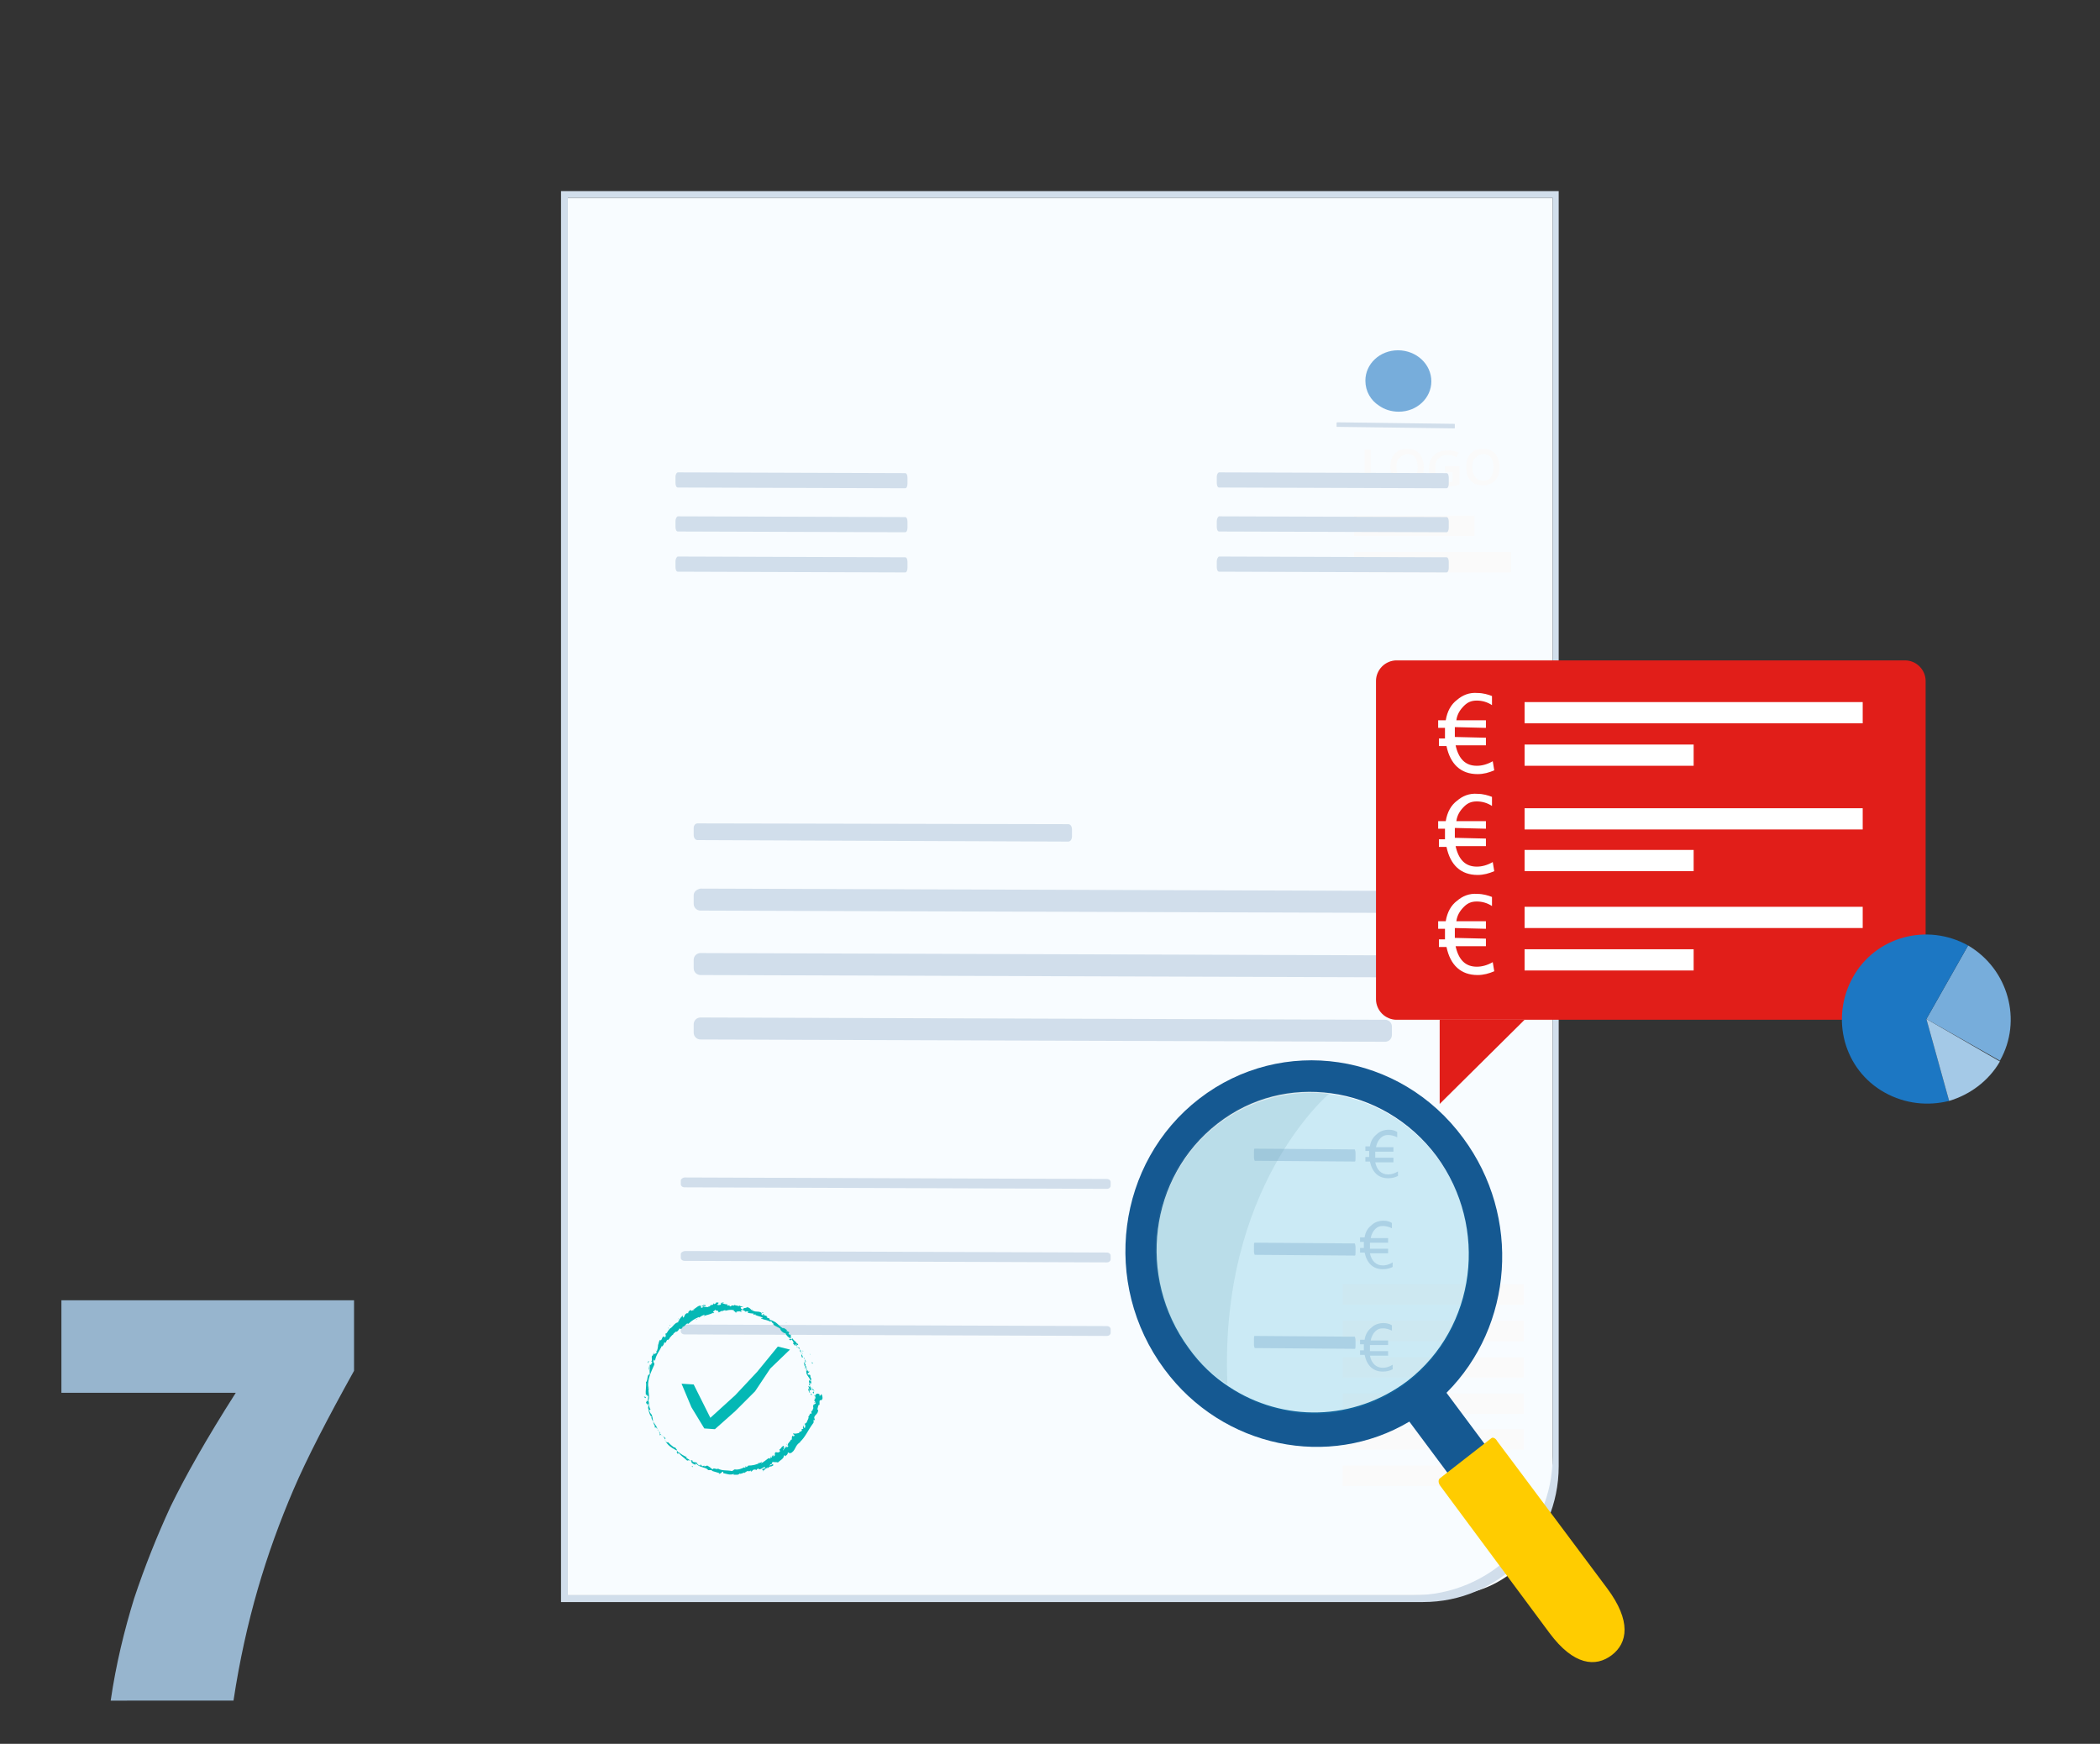 <svg xmlns="http://www.w3.org/2000/svg" xmlns:xlink="http://www.w3.org/1999/xlink" id="elements" x="0px" y="0px" viewBox="0 0 277 230" style="enable-background:new 0 0 277 230;" xml:space="preserve">
<rect x="0" y="0" width="277" height="230" fill="#333333" stroke="none"/>
<style type="text/css">
	.st0{clip-path:url(#SVGID_2_);}
	.st1{fill:#F8FCFF;}
	.st2{fill:#D1DEEB;}
	.st3{fill:#FAFAFA;}
	.st4{fill:#97B5CE;}
	.st5{fill:#B7B7B7;}
	.st6{fill:#77ADDB;}
	.st7{fill:#04B8B5;}
	.st8{fill:#E11E19;}
	.st9{fill:#FFFFFF;}
	.st10{fill:#1C77C3;}
	.st11{fill:#A4C9E7;}
	.st12{fill:#155992;}
	.st13{opacity:0.18;fill:#0099CC;}
	.st14{opacity:0.16;fill:#5E9BA3;}
	.st15{fill:#FFCC00;}
</style>
<g>
	<defs>
		<rect id="SVGID_1_" y="0" width="277" height="230"></rect>
	</defs>
	<clipPath id="SVGID_2_">
		<use xlink:href="#SVGID_1_" style="overflow:visible;"></use>
	</clipPath>
	<g class="st0">
		<g>
			<g>
				<g>
					<path class="st1" d="M74.9,210.4h115.9c7.7,0,14-6.3,14-14V26.1H74.9V210.4z"></path>
					<path class="st2" d="M74,25.2v186.1h113.7c9.9,0,17.9-8,17.9-17.9V25.2H74z M186.4,210.4H74.9V26.1h129.9v166       C204.8,202.2,196.6,210.4,186.4,210.4z"></path>
				</g>
			</g>
			<g>
				<g>
					<g>
						<g>
							<rect x="177.1" y="174.2" class="st3" width="23.9" height="2.7"></rect>
						</g>
						<g>
							<rect x="177.1" y="169.4" class="st3" width="23.9" height="2.7"></rect>
						</g>
						<g>
							<rect x="177.1" y="179" class="st3" width="23.9" height="2.7"></rect>
						</g>
					</g>
					<g>
						<g>
							<rect x="177.1" y="188.5" class="st3" width="23.9" height="2.7"></rect>
						</g>
						<g>
							<rect x="177.1" y="183.8" class="st3" width="23.9" height="2.7"></rect>
						</g>
						<g>
							<rect x="177.1" y="193.3" class="st3" width="14.3" height="2.7"></rect>
						</g>
					</g>
				</g>
				<g>
					<rect x="178.6" y="72.8" class="st3" width="20.7" height="2.7"></rect>
					<rect x="178.6" y="68" class="st3" width="15.9" height="2.7"></rect>
				</g>
				<g>
					<g>
						<path class="st3" d="M180,64v-4.7h0.8v4.1h2V64H180z"></path>
					</g>
					<g>
						<path class="st3" d="M187.8,61.6c0,0.8-0.2,1.4-0.6,1.8c-0.4,0.4-0.9,0.6-1.6,0.6c-0.7,0-1.3-0.2-1.6-0.6        c-0.4-0.4-0.6-1-0.6-1.8c0-0.8,0.2-1.4,0.6-1.8c0.4-0.4,0.9-0.6,1.6-0.6c0.7,0,1.2,0.2,1.6,0.6        C187.6,60.3,187.8,60.9,187.8,61.6z M184.2,61.6c0,0.6,0.1,1,0.4,1.3c0.2,0.3,0.6,0.5,1,0.5c0.5,0,0.8-0.1,1-0.4        c0.2-0.3,0.4-0.7,0.4-1.3c0-0.6-0.1-1-0.3-1.3c-0.2-0.3-0.6-0.5-1-0.5c-0.5,0-0.8,0.2-1.1,0.5        C184.3,60.6,184.2,61.1,184.2,61.6z"></path>
					</g>
					<g>
						<path class="st3" d="M190.8,61.5h1.7v2.4c-0.3,0.1-0.6,0.2-0.8,0.2c-0.3,0-0.5,0.1-0.9,0.1c-0.7,0-1.3-0.2-1.7-0.6        c-0.4-0.4-0.6-1-0.6-1.8c0-0.8,0.2-1.4,0.7-1.8c0.4-0.4,1-0.6,1.8-0.6c0.5,0,1,0.1,1.4,0.3l-0.3,0.6c-0.4-0.2-0.8-0.3-1.2-0.3        c-0.5,0-0.9,0.2-1.2,0.5c-0.3,0.3-0.4,0.8-0.4,1.3c0,0.6,0.1,1,0.4,1.3c0.3,0.3,0.6,0.5,1.1,0.5c0.3,0,0.5,0,0.8-0.1v-1.2h-1        V61.5z"></path>
					</g>
					<g>
						<path class="st3" d="M197.8,61.6c0,0.8-0.2,1.4-0.6,1.8c-0.4,0.4-0.9,0.6-1.6,0.6c-0.7,0-1.3-0.2-1.6-0.6        c-0.4-0.4-0.6-1-0.6-1.8c0-0.8,0.2-1.4,0.6-1.8c0.4-0.4,0.9-0.6,1.6-0.6c0.7,0,1.2,0.2,1.6,0.6        C197.6,60.3,197.8,60.9,197.8,61.6z M194.2,61.6c0,0.6,0.1,1,0.4,1.3c0.2,0.3,0.6,0.5,1,0.5c0.5,0,0.8-0.1,1-0.4        c0.2-0.3,0.4-0.7,0.4-1.3c0-0.6-0.1-1-0.3-1.3c-0.2-0.3-0.6-0.5-1-0.5c-0.5,0-0.8,0.2-1.1,0.5        C194.3,60.6,194.2,61.1,194.2,61.6z"></path>
					</g>
				</g>
			</g>
		</g>
		<g>
			<path class="st4" d="M14.6,224.3c0.7-4.8,1.8-9.3,3.1-13.5c1.4-4.2,3-8.2,4.8-12.1c1.9-3.9,4.7-8.9,8.6-15h-23v-12.2h38.6v9.3     c-3.5,6.3-6.2,11.5-8,15.7c-1.8,4.2-3.4,8.6-4.7,13.1c-1.3,4.5-2.4,9.4-3.2,14.7H14.6z"></path>
		</g>
		<g>
			<path class="st2" d="M160.5,68.7l0,0.8c0,0.3,0.1,0.6,0.3,0.6l30,0.1c0.2,0,0.3-0.3,0.3-0.6l0-0.8c0-0.3-0.1-0.6-0.3-0.6l-30-0.1     C160.7,68.1,160.5,68.4,160.5,68.7z"></path>
			<path class="st2" d="M160.5,62.9l0,0.8c0,0.3,0.1,0.6,0.3,0.6l30,0.1c0.2,0,0.3-0.3,0.3-0.6l0-0.8c0-0.3-0.1-0.6-0.3-0.6l-30-0.1     C160.7,62.3,160.5,62.5,160.5,62.9z"></path>
			<path class="st2" d="M160.5,74l0,0.8c0,0.3,0.1,0.6,0.3,0.6l30,0.1c0.2,0,0.3-0.3,0.3-0.6l0-0.8c0-0.3-0.1-0.6-0.3-0.6l-30-0.1     C160.7,73.4,160.5,73.7,160.5,74z"></path>
			<path class="st2" d="M91.5,118.1l0,1.1c0,0.5,0.4,0.9,0.9,0.9l90.3,0.3c0.5,0,0.9-0.4,0.9-0.9l0-1.1c0-0.5-0.4-0.9-0.9-0.9     l-90.3-0.3C91.9,117.3,91.5,117.6,91.5,118.1z"></path>
			<path class="st2" d="M91.5,126.6l0,1.1c0,0.5,0.4,0.9,0.9,0.9l90.3,0.3c0.5,0,0.9-0.4,0.9-0.9l0-1.1c0-0.5-0.4-0.9-0.9-0.9     l-90.3-0.3C91.9,125.7,91.5,126.1,91.5,126.6z"></path>
			<path class="st2" d="M91.5,135.1l0,1.1c0,0.5,0.4,0.9,0.9,0.9l90.3,0.3c0.5,0,0.9-0.4,0.9-0.9l0-1.1c0-0.5-0.4-0.9-0.9-0.9     l-90.3-0.3C91.9,134.2,91.5,134.6,91.5,135.1z"></path>
			<g>
				<path class="st5" d="M153.1,161.1"></path>
				<path class="st5" d="M146.7,168.3"></path>
				<path class="st2" d="M89.1,68.7l0,0.8c0,0.3,0.1,0.6,0.3,0.6l30,0.1c0.2,0,0.3-0.3,0.3-0.6l0-0.8c0-0.3-0.1-0.6-0.3-0.6l-30-0.1      C89.3,68.1,89.1,68.4,89.1,68.7z"></path>
				<path class="st2" d="M89.1,62.9l0,0.8c0,0.3,0.1,0.6,0.3,0.6l30,0.1c0.2,0,0.3-0.3,0.3-0.6l0-0.8c0-0.3-0.1-0.6-0.3-0.6l-30-0.1      C89.3,62.3,89.1,62.5,89.1,62.9z"></path>
				<path class="st2" d="M89.1,74l0,0.8c0,0.3,0.1,0.6,0.3,0.6l30,0.1c0.2,0,0.3-0.3,0.3-0.6l0-0.8c0-0.3-0.1-0.6-0.3-0.6l-30-0.1      C89.3,73.4,89.1,73.7,89.1,74z"></path>
				<path class="st2" d="M91.5,109.2l0,0.9c0,0.4,0.2,0.7,0.5,0.7l48.9,0.2c0.3,0,0.5-0.3,0.5-0.7l0-0.9c0-0.4-0.2-0.7-0.5-0.7      L92,108.6C91.7,108.6,91.5,108.9,91.5,109.2z"></path>
				<path class="st2" d="M89.8,155.7l0,0.5c0,0.2,0.2,0.4,0.5,0.4l55.7,0.2c0.3,0,0.5-0.2,0.5-0.4l0-0.5c0-0.2-0.2-0.4-0.5-0.4      l-55.7-0.2C90.1,155.3,89.8,155.5,89.8,155.7z"></path>
				<path class="st2" d="M165.4,152l0,0.6c0,0.3,0.1,0.5,0.1,0.5l13.2,0.1c0.1,0,0.1-0.2,0.1-0.5l0-0.6c0-0.3-0.1-0.5-0.1-0.5      l-13.2-0.1C165.4,151.5,165.4,151.7,165.4,152z"></path>
				<path class="st2" d="M89.8,165.4l0,0.5c0,0.2,0.2,0.4,0.5,0.4l55.7,0.2c0.3,0,0.5-0.2,0.5-0.4l0-0.5c0-0.2-0.2-0.4-0.5-0.4      L90.4,165C90.1,165,89.8,165.2,89.8,165.4z"></path>
				<path class="st2" d="M165.4,164.4l0,0.6c0,0.3,0.1,0.5,0.1,0.5l13.2,0.1c0.1,0,0.1-0.2,0.1-0.5l0-0.6c0-0.3-0.1-0.5-0.1-0.5      l-13.2-0.1C165.4,163.9,165.4,164.1,165.4,164.4z"></path>
				<path class="st2" d="M89.8,175.1l0,0.5c0,0.2,0.2,0.4,0.5,0.4l55.7,0.2c0.3,0,0.5-0.2,0.5-0.4l0-0.5c0-0.2-0.2-0.4-0.5-0.4      l-55.7-0.2C90.1,174.6,89.8,174.8,89.8,175.1z"></path>
				<path class="st2" d="M165.4,176.7l0,0.6c0,0.3,0.1,0.5,0.1,0.5l13.2,0.1c0.1,0,0.1-0.2,0.1-0.5l0-0.6c0-0.3-0.1-0.5-0.1-0.5      l-13.2-0.1C165.4,176.2,165.4,176.4,165.4,176.7z"></path>
				<g>
					<path class="st2" d="M191.8,56.5l-15.4-0.2c-0.1,0-0.1,0-0.1-0.1l0-0.4c0-0.1,0.1-0.1,0.1-0.1l15.4,0.2c0.1,0,0.1,0,0.1,0.1       l0,0.4C191.9,56.5,191.9,56.5,191.8,56.5z"></path>
				</g>
				<g id="XMLID_6_">
					<path class="st6" d="M188.8,50.3c0,2.2-1.9,4-4.3,4c-1,0-1.9-0.3-2.6-0.8c-1.1-0.7-1.8-1.9-1.8-3.3c0-2.2,1.9-4,4.3-4       C186.8,46.2,188.8,48,188.8,50.3z"></path>
				</g>
				<path class="st2" d="M184.4,155.1c-0.4,0.2-0.8,0.3-1.3,0.3c-1.3,0-2.1-0.8-2.4-2.2l-0.6,0l0-0.6l0.5,0c0-0.1,0-0.2,0-0.3      c0-0.1,0-0.3,0-0.5l-0.5,0l0-0.6l0.6,0c0.1-0.7,0.4-1.2,0.9-1.6c0.4-0.4,1-0.6,1.6-0.6c0.4,0,0.8,0.1,1.1,0.3l0,0.7      c-0.4-0.2-0.8-0.3-1.2-0.3c-0.4,0-0.7,0.1-1,0.4c-0.3,0.3-0.5,0.7-0.6,1.2l2.3,0l0,0.6l-2.4,0c0,0.3,0,0.5,0,0.8l2.4,0l0,0.6      l-2.4,0c0.2,1,0.8,1.6,1.7,1.6c0.4,0,0.8-0.1,1.3-0.4L184.4,155.1z"></path>
				<path class="st2" d="M183.7,167.1c-0.4,0.2-0.8,0.3-1.3,0.3c-1.3,0-2.1-0.8-2.4-2.2l-0.6,0l0-0.6l0.5,0c0-0.1,0-0.2,0-0.3      c0-0.1,0-0.3,0-0.5l-0.5,0l0-0.6l0.6,0c0.1-0.7,0.4-1.2,0.9-1.6c0.4-0.4,1-0.6,1.6-0.6c0.4,0,0.8,0.1,1.1,0.3l0,0.7      c-0.4-0.2-0.8-0.3-1.2-0.3c-0.4,0-0.7,0.1-1,0.4c-0.3,0.3-0.5,0.7-0.6,1.2l2.3,0l0,0.6l-2.4,0c0,0.3,0,0.5,0,0.8l2.4,0l0,0.6      l-2.4,0c0.2,1,0.8,1.6,1.7,1.6c0.4,0,0.8-0.1,1.3-0.4L183.7,167.1z"></path>
				<path class="st2" d="M183.7,180.6c-0.4,0.2-0.8,0.3-1.3,0.3c-1.3,0-2.1-0.8-2.4-2.2l-0.6,0l0-0.6l0.5,0c0-0.1,0-0.2,0-0.3      c0-0.1,0-0.3,0-0.5l-0.5,0l0-0.6l0.6,0c0.1-0.7,0.4-1.2,0.9-1.6c0.4-0.4,1-0.6,1.6-0.6c0.4,0,0.8,0.1,1.1,0.3l0,0.7      c-0.4-0.2-0.8-0.3-1.2-0.3c-0.4,0-0.7,0.1-1,0.4c-0.3,0.3-0.5,0.7-0.6,1.2l2.3,0l0,0.6l-2.4,0c0,0.3,0,0.5,0,0.8l2.4,0l0,0.6      l-2.4,0c0.2,1,0.8,1.6,1.7,1.6c0.4,0,0.8-0.1,1.3-0.4L183.7,180.6z"></path>
				<g>
					<g>
						<path class="st7" d="M107,184c0,0,0.1,0,0.1-0.1l-0.2-0.1L107,184z"></path>
						<path class="st7" d="M107.4,183.4c-0.1-0.1-0.2-0.3-0.3-0.2C107.2,183.3,107.1,183.3,107.4,183.4c-0.1,0.2-0.1,0.3-0.2,0.2        c0,0,0,0.1,0.1,0.2c0.1-0.1,0.1-0.3,0-0.5C107.3,183.3,107.3,183.4,107.4,183.4z"></path>
						<path class="st7" d="M103.8,174.5L103.8,174.5L103.8,174.5z"></path>
						<path class="st7" d="M98.2,171.8C98.3,171.8,98.3,171.8,98.2,171.8C98.3,171.8,98.2,171.8,98.2,171.8z"></path>
						<path class="st7" d="M97.2,171.5C97.2,171.5,97.2,171.5,97.2,171.5C97.2,171.5,97.2,171.5,97.2,171.5z"></path>
						<path class="st7" d="M103.8,174.5l-0.1-0.1C103.6,174.4,103.7,174.4,103.8,174.5z"></path>
						<path class="st7" d="M107,182C107,182.1,107,182.1,107,182L107,182L107,182z"></path>
						<polygon class="st7" points="105.7,176.5 105.7,176.5 105.8,176.5       "></polygon>
						<path class="st7" d="M106.8,178.3c0,0-0.1,0-0.2,0C106.6,178.3,106.7,178.3,106.8,178.3C106.7,178.3,106.7,178.3,106.8,178.3z        "></path>
						<path class="st7" d="M107.5,181.5L107.5,181.5L107.5,181.5z"></path>
						<path class="st7" d="M104.8,175.3C104.8,175.2,104.8,175.2,104.8,175.3C104.8,175.2,104.8,175.2,104.8,175.3z"></path>
						<path class="st7" d="M106.3,186.2L106.3,186.2C106.3,186.2,106.3,186.2,106.3,186.2z"></path>
						<polygon class="st7" points="107.4,184 107.4,184.1 107.5,184.1       "></polygon>
						<path class="st7" d="M95.2,171.4L95.2,171.4C95.3,171.4,95.2,171.4,95.2,171.4z"></path>
						<path class="st7" d="M84.9,184.3c0.1-0.2,0.2,0.3,0.3,0C85.2,184.3,85,184.1,84.9,184.3z"></path>
						<path class="st7" d="M107,182L107,182C107,182,107,182,107,182z"></path>
						<polygon class="st7" points="85.2,184.3 85.2,184.3 85.2,184.3       "></polygon>
						<path class="st7" d="M90.8,172.8C90.9,172.8,90.9,172.8,90.8,172.8C90.9,172.8,90.9,172.8,90.8,172.8z"></path>
						<path class="st7" d="M94.1,171.8L94.1,171.8C94,171.8,94.1,171.8,94.1,171.8z"></path>
						<path class="st7" d="M89.5,173.9c0,0-0.1,0-0.1,0.1L89.5,173.9C89.4,174,89.4,174,89.5,173.9z"></path>
						<polygon class="st7" points="88.1,175.2 88.2,175.2 88.2,175.1       "></polygon>
						<path class="st7" d="M103.7,190.5c0.1,0,0.1,0,0.1,0C103.7,190.4,103.9,190.3,103.7,190.5z"></path>
						<path class="st7" d="M107,182C107,182,107,182,107,182C107,182,107,182,107,182C107,182.1,107,182,107,182z"></path>
						<path class="st7" d="M90.1,174.8l-0.2,0.1C89.9,174.9,90,174.9,90.1,174.8z"></path>
						<path class="st7" d="M92.6,192.7L92.6,192.7C92.6,192.7,92.6,192.7,92.6,192.7z"></path>
						<path class="st7" d="M89.3,175.5c-0.1,0-0.1,0-0.2,0l0,0L89.3,175.5z"></path>
						<path class="st7" d="M103.8,190.5L103.8,190.5L103.8,190.5z"></path>
						<path class="st7" d="M104.7,189c-0.2,0.2,0.1,0.2,0.1,0.3c-0.1,0.3-0.2,0-0.3,0.1c-0.1,0.2,0,0.4-0.1,0.5c0,0-0.1,0-0.1,0        c0,0.2-0.4,0.4-0.4,0.7c0,0-0.1,0-0.1,0c0.1,0,0.2,0.1,0.2,0.1c-0.1,0.1-0.1,0.2-0.2,0.2c0.1,0,0-0.1,0-0.1l-0.1,0.1        c-0.2,0,0.1-0.2,0-0.2c-0.1,0.2-0.3,0.5-0.4,0.6c-0.1-0.1,0.3-0.3,0-0.3l0.2-0.1c-0.3,0,0.1-0.1-0.2-0.2        c-0.3,0.2-0.2,0.3-0.5,0.5c0,0.1,0.1,0.1,0.1,0.2c-0.3,0.4-0.6-0.1-0.7,0.3c0,0.1,0.1,0.3-0.2,0.4l0-0.2        c-0.3,0.2,0,0.3-0.4,0.4c0-0.1,0.2-0.2,0.2-0.2c-0.3,0-0.1,0.2-0.3,0.3l-0.1-0.1c-0.3,0.2-0.6,0.5-1,0.7        c0-0.1,0.1-0.1-0.1-0.1c-0.5,0.3-1.1,0.4-1.6,0.4l-0.2,0.2c0,0-0.1,0-0.1-0.1c-0.2,0,0,0.1-0.1,0.2c-0.1,0-0.2-0.1-0.1-0.1        c-0.3,0.2-0.9,0.4-1.3,0.3l0.1,0c-0.3,0-0.3,0.3-0.6,0.2l0.1,0c-0.6-0.1-1.3,0-1.8-0.3c-0.1,0.2-0.6-0.2-0.7,0.1        c-0.3-0.2-0.2-0.2-0.7-0.5c-0.1,0-0.2,0.1-0.4,0.1l0-0.1l-0.3,0.1l-0.1-0.2l-0.2,0c0.1,0,0.1,0.1,0.1,0.1        c-0.3,0-0.5-0.3-0.5-0.4l-0.6-0.1c0,0,0.1,0,0.2,0c-0.3,0,0-0.2-0.3-0.2c0,0-0.1,0.1-0.1,0.1c-0.1-0.1-0.3-0.3-0.6-0.4        l0.1-0.1c-0.4-0.2-0.8-0.4-1.1-0.7c0.1,0.1,0,0.3-0.2,0.2l0.1-0.2c-0.1,0,0.1,0.1-0.1,0.1c-0.1-0.1,0-0.2,0.1-0.2l-0.2-0.1        c0,0,0.1,0,0.1-0.1c-0.1,0-0.2-0.4-0.4-0.3l0,0c-0.4-0.3-0.5-0.4-0.8-0.7c-0.1,0.1-0.2,0-0.3-0.1c-0.1-0.3-0.2-0.6-0.5-0.8        c-0.2-0.2-0.1,0-0.3,0c0.1-0.1-0.1-0.4,0.1-0.3c-0.2-0.3-0.3-0.4-0.6-0.8c0,0.1,0,0.1-0.1,0.1c-0.1-0.1,0-0.2,0-0.2l0,0        c-0.4-0.5-0.2-1.4-0.6-1.7l0,0l-0.2-0.4c0-0.2,0.1,0.1,0.2-0.1c-0.3-0.5-0.1-0.8-0.3-1.2c0.3-0.4-0.1-1.2,0.1-1.6l-0.1,0        c-0.1-0.1,0.1-0.1,0.1-0.2c-0.1,0-0.1,0.1-0.1,0c-0.1-1,0.4-2,0.8-2.9c0.1-0.3-0.3-0.3,0-0.7l0.1,0.2c0.1-0.8,0.6-1.3,0.9-2        c0,0.1,0,0.1,0,0.1c0.2-0.1,0.3-0.4,0.3-0.5c0.1-0.1,0.1,0,0.2,0c0.1-0.1,0.1-0.4,0.3-0.4c0,0,0,0.1,0,0.1        c0-0.1,0.3-0.3,0.2-0.3c0.2-0.2,0.3-0.4,0.5-0.5c0-0.2,0.4-0.3,0.3-0.4c0.1,0.2,0.5-0.2,0.5-0.4c0,0.1,0.2,0,0.2,0.1        c0.2-0.1,0.3-0.3,0.2-0.3c0.4,0,0.5-0.6,0.8-0.4c0.4-0.4,0.9-0.7,1.4-0.9c0.1,0.2-0.5,0.3-0.4,0.4c0.4-0.3,0.6-0.5,1.1-0.7        c0.1,0,0,0.1-0.1,0.2c0.4-0.2,0.9-0.2,1.3-0.5c0,0,0,0-0.1,0.1c0.1,0,0.2,0,0.2-0.1l-0.1,0c-0.2-0.1,0.3-0.3,0.3-0.4        c-0.1,0.3,0.5,0,0.3,0.4c0.1,0,0.1-0.1,0.1-0.1c0.1,0,0.1,0,0,0.1c0.3-0.1,0.2-0.2,0.5-0.2c0,0-0.1,0.1-0.1,0.1        c0.1-0.1,0.3-0.2,0.5-0.2c0,0,0,0.1-0.1,0.1c0.4-0.1,0.7-0.2,1.2-0.1c-0.1,0.2,0.2,0.1,0.2,0.3c0.1,0,0.2,0,0.2,0l-0.1-0.1        c0.2,0,0.4-0.1,0.6,0l-0.2,0l0.4,0l-0.2-0.1c0.2-0.1,0-0.2,0.3-0.1c-0.1,0,0.2,0,0.3,0.2h0c0.1,0,0.2-0.1,0.4,0        c0,0.1-0.1,0.2-0.1,0.2c0.1-0.1,0.5,0.1,0.7,0c-0.1,0-0.1,0.1-0.1,0.1l0.1-0.1c0.1,0.1,0.1,0.1,0.1,0.2c0.3,0.1,0-0.2,0.3,0        c0,0,0,0-0.1,0c0.3,0.2,0.7,0.2,1,0.4c0,0.2-0.3-0.1-0.2,0.1c0.4,0.2,1,0.2,1.3,0.5l-0.1-0.1c0.2-0.2,0.2,0.3,0.5,0.3        c-0.1,0-0.1,0.1-0.1,0.1c0.2,0.2,0.6,0.3,1,0.6l-0.1,0c0.1,0.2,0.3,0.4,0.5,0.5c0.1,0,0.2,0.1,0.2,0c0.2,0.7,1,0.7,1.1,1.4        c0-0.1-0.1-0.1-0.1,0l0.3,0.3c0.1-0.1,0-0.1,0-0.2c0.1,0,0.2,0.1,0.3,0.2c-0.2-0.1-0.1,0.1-0.1,0.2c0,0,0.1,0,0.1-0.1        c0,0.3,0.2-0.1,0.3,0.3l-0.1,0c0.1,0.1,0.2,0.2,0.3,0.3c-0.1,0.1-0.1-0.1-0.2,0c0.1,0.2,0.4,0.2,0.4,0.4        c-0.1-0.1-0.1-0.2-0.2-0.2c0,0.2,0,0.2,0,0.4l0,0l0.1,0.3l0-0.1c0.4,0.1,0.3,0.4,0.6,0.6c-0.3-0.2-0.1,0-0.3,0        c0,0.1,0,0.2-0.1,0.2c0.2,0.1,0,0.3,0.2,0.4c0,0,0.1,0.2-0.1,0.2c0.1,0.2,0.1-0.1,0.1-0.1c0.3,0.2,0,0.7,0.3,1.1        c0.2,0.3,0.3,0.4,0.4,0.7c-0.1,0.1-0.2-0.1-0.2-0.1c0,0.2,0,0.3,0.1,0.5c0,0-0.1,0-0.1,0.1c0,0.1,0.2,0.1,0.1,0.3        c-0.1,0-0.1-0.1-0.2-0.1c0.1,0.1,0.1,0.4,0.2,0.5c-0.1,0-0.1-0.1-0.2-0.2c0,0.2,0.1,0.5,0.2,0.6l0.1-0.1c0,0.1-0.1,0-0.1,0        c-0.1-0.2,0-0.2,0.1-0.3l0,0.1c0.3-0.1-0.1-0.5-0.1-0.8l0.2,0.1l-0.2-0.2c0-0.1,0.2-0.1,0.2,0c0.1-0.2-0.1-0.2,0-0.3        c0,0,0,0,0,0l-0.1-0.2c0,0,0.1-0.1,0.1,0.1c0.1-0.3-0.2-0.5-0.1-0.6l0,0c-0.2-0.4-0.1,0-0.4-0.3l0.3-0.3l-0.2,0        c0,0,0-0.1,0-0.1c-0.1-0.1-0.1,0-0.2,0c0.1-0.3-0.2-0.6,0-0.7c-0.1,0,0,0.2-0.2,0c0.2-0.1-0.1-0.2-0.1-0.5        c0.1,0,0.1,0.2,0.2,0c-0.2,0-0.1-0.4-0.2-0.5c-0.2,0.1-0.2-0.3-0.4-0.5c0.1,0-0.2-0.5-0.3-0.8l0,0c-0.2,0-0.3-0.2-0.4-0.4        c0.1-0.1,0.1,0,0.3,0l-0.1-0.2c-0.1,0-0.1,0-0.2-0.1l0.1,0c-0.2-0.2-0.4-0.3-0.6-0.6c-0.1,0.1-0.1,0.4-0.4,0.2        c0-0.1,0.1-0.1,0.2-0.1c0,0-0.1,0-0.1-0.1l0.2,0c-0.1-0.1-0.1,0-0.2-0.1c0.1-0.1,0-0.1,0.1-0.1c0,0,0,0.1,0.1,0.1        c-0.1-0.1-0.1-0.3-0.1-0.4c0,0-0.1,0.1-0.2,0c-0.2-0.2,0-0.1,0-0.3c-0.1,0-0.2-0.2-0.3-0.1c-0.1-0.1,0-0.1,0-0.2        c-0.1,0-0.5-0.4-0.5-0.2l0,0l0,0l0,0l0,0c-0.4-0.2-0.7-0.6-1-0.8l0,0c-0.2-0.1-0.5-0.3-0.7-0.3c-0.1,0-0.1-0.2-0.1-0.2        c-0.2-0.1-0.2,0-0.4-0.2c0.2,0,0-0.1,0.2,0c-0.2-0.1-0.2-0.2-0.5-0.2c0.1-0.1-0.1-0.2-0.2-0.2l0.1,0.2c-0.1,0-0.2-0.1-0.3-0.2        l0.1-0.1c-0.4-0.4-1,0-1.3-0.5c-0.2,0.1,0.3,0.1,0.1,0.2c-0.2-0.1-0.4-0.4-0.5-0.4c-0.3-0.2-0.4,0.1-0.7,0        c0,0.1,0,0.2-0.2,0.2c-0.2-0.1-0.3-0.3-0.1-0.3c0.1,0,0.1,0,0.1,0c0.1,0,0.2,0,0.1-0.1l0,0.1c-0.1-0.1-0.4-0.1-0.4-0.2        c-0.2,0-0.1,0.1,0,0.1c-0.3-0.1-0.5-0.1-0.8-0.2c0,0,0.1,0.1,0,0.1c-0.5-0.1-0.2,0.1-0.5,0.1c-0.2-0.1,0.1-0.2-0.3-0.1        c-0.2-0.1,0-0.2,0-0.2c-0.3,0.1-0.6-0.1-0.7-0.1l0.2-0.1c-0.1,0-0.2,0-0.3,0l0.1,0.1c-0.1,0-0.2,0-0.2-0.1        c-0.1,0.1,0.1,0.2-0.1,0.3c-0.1,0-0.4,0.1-0.4-0.1c0.4,0-0.1-0.2,0.3-0.2c-0.1,0-0.1,0-0.2,0c0,0,0,0,0,0        c-0.4-0.1-0.2,0.2-0.5,0.2c0-0.1-0.1-0.1-0.2-0.1c0.2,0,0.1,0.1,0,0.2c-0.3,0-0.3,0.1-0.4,0.1l0.1,0c0,0.1-0.2,0.1-0.3,0.2        c0-0.1,0.1-0.1,0.1-0.1c-0.1,0.2-0.4,0-0.7,0.1c-0.1,0-0.1-0.1-0.2-0.2c-0.3,0.2-0.3,0-0.6,0.2c0.1,0.1,0.1,0,0,0.2L93,172        l-0.3,0.3c0.1,0,0.3-0.2,0.4-0.2c-0.1,0.1-0.1,0.1,0,0.2c-0.2-0.1-0.4,0.2-0.6,0.2l-0.1-0.3c-0.4,0-0.6,0.4-1,0.5l0.2,0        c0,0.1-0.3,0.1-0.4,0.2c0-0.1-0.1-0.1-0.2-0.1c0,0.1-0.3,0.2-0.2,0.4l-0.2,0c-0.4,0.2-0.2,0.4-0.5,0.6c0-0.1-0.1-0.1,0-0.3        c-0.1,0.1-0.2,0.1-0.2,0.2c-0.1,0-0.2,0.3-0.3,0.3c0,0.1,0,0.2-0.1,0.2c0,0,0,0,0,0c0,0-0.1,0.2,0,0.2c-0.5,0-0.8,0.7-1.1,0.8        c-0.2,0.2-0.4,0.5-0.5,0.7c0,0,0,0,0-0.1c-0.3,0.2,0.1,0.3-0.2,0.6c-0.2,0.1,0.1-0.2-0.1-0.1c-0.3-0.1-0.2,0.4-0.5,0.5l0-0.1        c-0.2,0.1-0.2,0.5-0.3,0.7c0,0,0,0,0,0c0,0.3-0.1,0.7-0.2,0.9c-0.1-0.1,0-0.2-0.1-0.2c0,0.1,0.2,0,0.1,0.3        c-0.1,0.1-0.2,0.2-0.4,0.2l0.1-0.2c-0.2,0.1-0.1,0.3-0.2,0.4l-0.1,0c-0.1,0.4,0.1,0.5-0.1,0.8l0.1,0c0.1,0.3-0.2,0.2-0.1,0.4        l-0.2,0c0,0.2,0,0.6,0,0.8c-0.1-0.2-0.1-0.5-0.1-0.7c0,0.1-0.1,0.5,0,0.6c0-0.1,0-0.1,0-0.2c0.1,0.2,0.1,0.5,0.1,0.8        c-0.4-0.1-0.2,0.8-0.5,1c0.1,0.5-0.1,1.1,0,1.7c0.3-0.2,0,0.2,0.3,0.1c0,0.1,0,0.2,0,0.2l-0.1,0.5c-0.1,0.1-0.1-0.1-0.1-0.1        c0,0.3-0.1,0.2-0.1,0.4c0.1-0.1,0.2,0.1,0.2,0.3l0.1-0.3c0.2,0.4-0.2,0.4,0.1,0.9l-0.1-0.1c0.1,0.2,0.2,0.9,0.5,1        c0,0-0.1,0.1-0.1,0c0.1,0.6,0.7,1.1,0.8,1.5l-0.1,0c0.1,0.1,0.2,0.1,0.2,0.2c0,0-0.1,0-0.1,0c0.1,0,0.3,0.2,0.3,0.3l-0.1-0.1        c0.2,0.5,0.6,0.6,0.9,0.9c-0.2,0.1,0,0.5,0.2,0.7l0,0c0.4,0.5,0.9,0.7,1.4,1c0.1,0.4,0.9,0.9,1.3,1.3        c-0.1-0.1,0.1-0.1,0.2-0.1c0.1,0.1,0.4,0.1,0.3,0.2l0,0c0,0.2,0.3,0.3,0.5,0.4l0.1-0.2c0.4,0.6,1.4,0.5,1.6,0.9        c0.1,0,0.3,0,0.5,0l0,0.1c0.4,0.1,0.6,0.2,1,0.3l-0.1,0.1c0.3,0,0.4-0.3,0.6-0.3l0,0.2c0.5,0.1,0.9,0.3,1.4,0.1        c0,0,0,0.1-0.1,0.1c0.2,0,0.9,0.1,0.8-0.2c0,0.2,0.5,0,0.7-0.1l0,0.1c0.2-0.2,0.2-0.2,0.5-0.3c0.1,0,0.1,0.1,0,0.1        c0.2,0,0.2-0.2,0.4-0.1l-0.1,0.1c0.2,0,0.2-0.1,0.3-0.2c0.1-0.1,0.4-0.1,0.5,0c0-0.1,0.1-0.2,0.3-0.2c0,0,0,0.1,0,0.1        c0.4,0,0.5-0.3,0.8-0.3c0,0,0,0.1,0.1,0.1c-0.3,0.1-0.5,0.2-0.5,0.2c0,0.1,0.3,0,0.1,0.3c0.2-0.2,0.4-0.5,0.7-0.5l0,0l0,0        c0.1,0,0.1,0,0.1-0.1c0.1,0,0.1,0,0.2-0.1c0.1,0.1,0.3-0.1,0.4-0.1c-0.1-0.1,0.1-0.2-0.1-0.2c0,0,0,0-0.1,0.1c0,0,0,0,0,0l0,0        c-0.1,0-0.2,0.1-0.3,0.1c0.1-0.1,0.1-0.2,0.3-0.2c0-0.1,0.1-0.2,0.1-0.3c0.2,0.1,0.6,0,0.7,0.1c0.3-0.3,0.8-0.5,0.8-0.9        c0.1-0.1,0.1,0,0.2,0c0,0.1-0.1,0.1-0.1,0.2c0.1-0.2,0.5-0.4,0.4-0.6c0.3-0.1,0,0.2,0.3,0l0,0.1c0.8-0.3,0.6-1.1,1.4-1.5        c-0.1,0-0.1,0-0.1,0c0.7-0.6,1.1-1.6,1.7-2.4c0.2-0.2,0.1-0.3,0.1-0.5l0.2,0l-0.1-0.3c0-0.4,0.6-0.5,0.5-1.1l-0.1,0        c0.1-0.2,0.1-0.6,0.2-0.5c0,0-0.1-0.1,0-0.1l0.1,0c0-0.2,0-0.3,0-0.5c0.1-0.3,0.3,0.1,0.4-0.4c0-0.2-0.1-0.6-0.2-0.5        c0,0.1-0.1,0.2-0.2,0.2l0-0.2c-0.2-0.1-0.4-0.2-0.6,0.2l0.1,0.3l-0.1,0.1l0-0.2c-0.1,0.1,0,0.2,0,0.3c-0.1,0-0.1,0-0.1,0.1        l0.2,0.3c-0.1,0-0.1-0.1-0.2,0c0.1,0.1,0.2-0.1,0.2,0.1c-0.1,0.1-0.2,0-0.2,0.2c-0.1,0-0.1,0-0.1-0.1c0,0.1-0.1,0.4,0,0.5        c-0.1,0.1-0.1,0.5-0.3,0.4c0,0.1,0.1,0.3,0,0.4c-0.2-0.3-0.2,0.4-0.4,0.3c0.2,0.2-0.2,0.6-0.2,0.9c0,0,0-0.1,0-0.1        c-0.1,0.1-0.2,0.2-0.3,0.2c0.2,0.1,0.1,0.4,0.1,0.5c-0.3,0.1-0.1-0.2-0.3-0.3c0.1,0.1-0.1,0.4,0.1,0.4        c-0.2,0.1-0.1,0.1-0.3,0.1c0.2,0.2,0,0.1,0,0.3c-0.2,0.1-0.2-0.1-0.3,0.2C104.6,189.2,104.7,189,104.7,189z M100.4,192.9        L100.4,192.9c0,0,0.1,0,0.1-0.1C100.4,192.8,100.4,192.8,100.4,192.9z M99.9,193c0.1,0,0.1,0,0.2-0.1c0,0,0,0.1,0,0.1        C100.1,193,100,193,99.9,193z M101.3,193.5c-0.1,0.1-0.1,0-0.1,0C101.2,193.5,101.2,193.5,101.3,193.5L101.3,193.5        C101.3,193.4,101.3,193.5,101.3,193.5z"></path>
						<path class="st7" d="M101.3,193.3L101.3,193.3C101.3,193.2,101.3,193.2,101.3,193.3C101.3,193.2,101.3,193.3,101.3,193.3        L101.3,193.3z"></path>
						<polygon class="st7" points="103.8,174.6 103.8,174.6 103.8,174.6       "></polygon>
						<polygon class="st7" points="93.1,192.8 93.1,192.9 93.1,192.8       "></polygon>
						<path class="st7" d="M105.4,177C105.4,177,105.3,177,105.4,177C105.3,177.1,105.4,177,105.4,177z"></path>
						<path class="st7" d="M105.9,178.1l0,0.2C106,178.2,105.9,178.1,105.9,178.1z"></path>
						<path class="st7" d="M106.3,179C106.3,179,106.3,179,106.3,179L106.3,179L106.3,179z"></path>
						<path class="st7" d="M94.3,172.7L94.3,172.7C94.2,172.7,94.3,172.7,94.3,172.7z"></path>
						<path class="st7" d="M98.7,172.4c-0.1,0-0.1,0-0.2,0C98.6,172.5,98.7,172.5,98.7,172.4z"></path>
						<polygon class="st7" points="90.1,174.8 90.1,174.8 90.1,174.8       "></polygon>
						<path class="st7" d="M98.3,172.4c0.1,0,0.1,0,0.2,0C98.5,172.4,98.4,172.4,98.3,172.4z"></path>
						<polygon class="st7" points="107,182.9 107,182.9 107,182.9       "></polygon>
						<path class="st7" d="M107,182.9L107,182.9C107,182.9,107,182.9,107,182.9z"></path>
						<path class="st7" d="M107.1,183.1l0-0.1C107,183,107,183,107.1,183.1z"></path>
						<path class="st7" d="M107,181.6L107,181.6C106.9,181.6,106.9,181.6,107,181.6z"></path>
						<path class="st7" d="M106.9,181.3c0,0.1-0.1,0.2,0,0.4l0,0C106.8,181.6,107,181.4,106.9,181.3z"></path>
						<path class="st7" d="M107.1,179.6l0,0.3c0-0.1,0.1-0.2,0.1,0C107.3,179.4,107.2,180,107.1,179.6z"></path>
						<path class="st7" d="M106.8,178.6C106.9,178.8,106.9,178.6,106.8,178.6C106.9,178.5,106.8,178.5,106.8,178.6z"></path>
						<path class="st7" d="M102,173.1L102,173.1C101.9,173,102,173.1,102,173.1z"></path>
						<polygon class="st7" points="100.5,173.1 100.6,173.2 100.7,173.1       "></polygon>
						<polygon class="st7" points="100,172 100.1,172 99.8,172       "></polygon>
						<path class="st7" d="M88.3,174.8l0.1,0.1C88.4,174.8,88.3,174.7,88.3,174.8z"></path>
						<path class="st7" d="M85.6,179.5c-0.1,0-0.2,0.2-0.1,0.3C85.5,179.7,85.6,179.6,85.6,179.5z"></path>
						<polygon class="st7" points="91.4,193.4 91.2,193.4 91.4,193.5       "></polygon>
					</g>
					<polygon class="st7" points="89.9,182.5 91.5,182.6 93.7,187 97,184 99.9,180.9 102.6,177.6 104.2,178 101.6,180.5 99.6,183.5        97,186.1 94.3,188.5 92.9,188.4 91.2,185.6      "></polygon>
				</g>
			</g>
		</g>
		<g>
			<g>
				<path class="st8" d="M184.2,134.5c-0.7,0-1.4-0.3-1.9-0.8c-0.5-0.5-0.8-1.2-0.8-1.9v-42c0-0.7,0.3-1.4,0.8-1.9      c0.5-0.5,1.2-0.8,1.9-0.8h67.1c0.7,0,1.4,0.3,1.9,0.8c0.5,0.5,0.8,1.2,0.8,1.9v42c0,0.7-0.3,1.4-0.8,1.9      c-0.5,0.5-1.2,0.8-1.9,0.8H184.2z"></path>
				<polygon class="st8" points="201.1,134.5 189.9,134.5 189.9,145.6     "></polygon>
			</g>
			<g>
				<rect x="201.1" y="92.6" class="st9" width="44.6" height="2.8"></rect>
				<rect x="201.1" y="98.2" class="st9" width="22.3" height="2.8"></rect>
			</g>
			<g>
				<rect x="201.1" y="106.6" class="st9" width="44.6" height="2.8"></rect>
				<rect x="201.1" y="112.1" class="st9" width="22.3" height="2.8"></rect>
			</g>
			<g>
				<rect x="201.1" y="119.6" class="st9" width="44.6" height="2.8"></rect>
				<rect x="201.1" y="125.2" class="st9" width="22.3" height="2.8"></rect>
			</g>
			<g>
				<path class="st6" d="M259.6,124.7l-5.5,9.7l9.7,5.5C266.8,134.6,264.9,127.8,259.6,124.7z"></path>
				<path class="st10" d="M254.1,134.4l5.5-9.7c-5.4-3-12.2-1.2-15.2,4.2c-3,5.4-1.2,12.2,4.2,15.2c2.7,1.5,5.7,1.8,8.5,1.1      L254.1,134.4z"></path>
				<path class="st11" d="M254.1,134.4l3,10.8c2.7-0.8,5.2-2.6,6.7-5.2L254.1,134.4z"></path>
			</g>
			<path class="st9" d="M197.1,101.6c-0.7,0.3-1.4,0.5-2.2,0.5c-2.2,0-3.6-1.3-4.1-3.7l-1,0l0-1l0.8,0c0-0.1,0-0.3,0-0.6     c0-0.2,0-0.5,0-0.8l-0.9,0l0-1l1,0c0.2-1.2,0.7-2.1,1.5-2.7c0.7-0.6,1.6-1,2.7-0.9c0.7,0,1.4,0.2,1.9,0.4l0,1.2     c-0.6-0.4-1.3-0.6-2-0.6c-0.7,0-1.2,0.2-1.7,0.7c-0.5,0.5-0.9,1.1-1,1.9l3.9,0l0,1l-4.1-0.1c0,0.5,0,0.9,0,1.3l4.1,0.1l0,1l-4,0     c0.4,1.8,1.3,2.7,2.8,2.7c0.7,0,1.4-0.2,2.1-0.6L197.1,101.6z"></path>
			<path class="st9" d="M197.1,114.9c-0.7,0.3-1.4,0.5-2.2,0.5c-2.2,0-3.6-1.3-4.1-3.7l-1,0l0-1l0.8,0c0-0.1,0-0.3,0-0.6     c0-0.2,0-0.5,0-0.8l-0.9,0l0-1l1,0c0.2-1.2,0.7-2.1,1.5-2.7c0.7-0.6,1.6-1,2.7-0.9c0.7,0,1.4,0.2,1.9,0.4l0,1.2     c-0.6-0.4-1.3-0.6-2-0.6c-0.7,0-1.2,0.2-1.7,0.7c-0.5,0.5-0.9,1.1-1,1.9l3.9,0l0,1l-4.1-0.1c0,0.5,0,0.9,0,1.3l4.1,0.1l0,1l-4,0     c0.4,1.8,1.3,2.7,2.8,2.7c0.7,0,1.4-0.2,2.1-0.6L197.1,114.9z"></path>
			<path class="st9" d="M197.1,128.1c-0.7,0.3-1.4,0.5-2.2,0.5c-2.2,0-3.6-1.3-4.1-3.7l-1,0l0-1l0.8,0c0-0.1,0-0.3,0-0.6     c0-0.2,0-0.5,0-0.8l-0.9,0l0-1l1,0c0.2-1.2,0.7-2.1,1.5-2.7c0.7-0.6,1.6-1,2.7-0.9c0.7,0,1.4,0.2,1.9,0.4l0,1.2     c-0.6-0.4-1.3-0.6-2-0.6c-0.7,0-1.2,0.2-1.7,0.7c-0.5,0.5-0.9,1.1-1,1.9l3.9,0l0,1l-4.1-0.1c0,0.5,0,0.9,0,1.3l4.1,0.1l0,1l-4,0     c0.4,1.8,1.3,2.7,2.8,2.7c0.7,0,1.4-0.2,2.1-0.6L197.1,128.1z"></path>
		</g>
		<g>
			<g>
				<g>
					<path class="st12" d="M158.2,144.9c-10.9,8.4-13,24.4-4.6,35.7c7.7,10.4,21.7,13.2,32.3,6.9l7.6,10.2c1.3,1.7,3.4,2.3,4.8,1.2       c1.4-1.1,1.4-3.3,0.1-5l-7.6-10.2c8.8-8.8,9.9-23.2,2.2-33.6C184.7,138.8,169.1,136.5,158.2,144.9z M175.6,144.2       c5.3,0.7,10.4,3.6,13.9,8.3c6.9,9.4,5.2,22.6-3.8,29.6c-7.1,5.4-16.5,5.5-23.6,0.8c-2-1.3-3.8-3-5.3-5.1       c-6.9-9.4-5.2-22.6,3.8-29.6C165.1,144.7,170.4,143.5,175.6,144.2z"></path>
					
						<ellipse transform="matrix(0.969 -0.249 0.249 0.969 -35.691 48.333)" class="st13" cx="173.1" cy="165.2" rx="20.6" ry="21.2"></ellipse>
					<path class="st14" d="M160.5,148.1c-9,7-10.8,20.2-3.8,29.6c1.5,2.1,3.3,3.7,5.2,4.9l0,0c-1.1-26,13.2-38.2,13.6-38.5       C170.3,143.4,164.9,144.7,160.5,148.1z"></path>
					<path class="st15" d="M196.7,189.7l-6.8,5.3c-0.2,0.2-0.2,0.6,0.1,1l0,0l0,0l14.4,19.4c3.2,4.3,6.1,4.5,8.2,2.9       c2.1-1.6,2.6-4.5-0.6-8.8l-12.7-17c0,0,0,0,0,0l-1.8-2.4C197.3,189.7,196.9,189.5,196.7,189.7z"></path>
				</g>
			</g>
		</g>
	</g>
</g>
</svg>